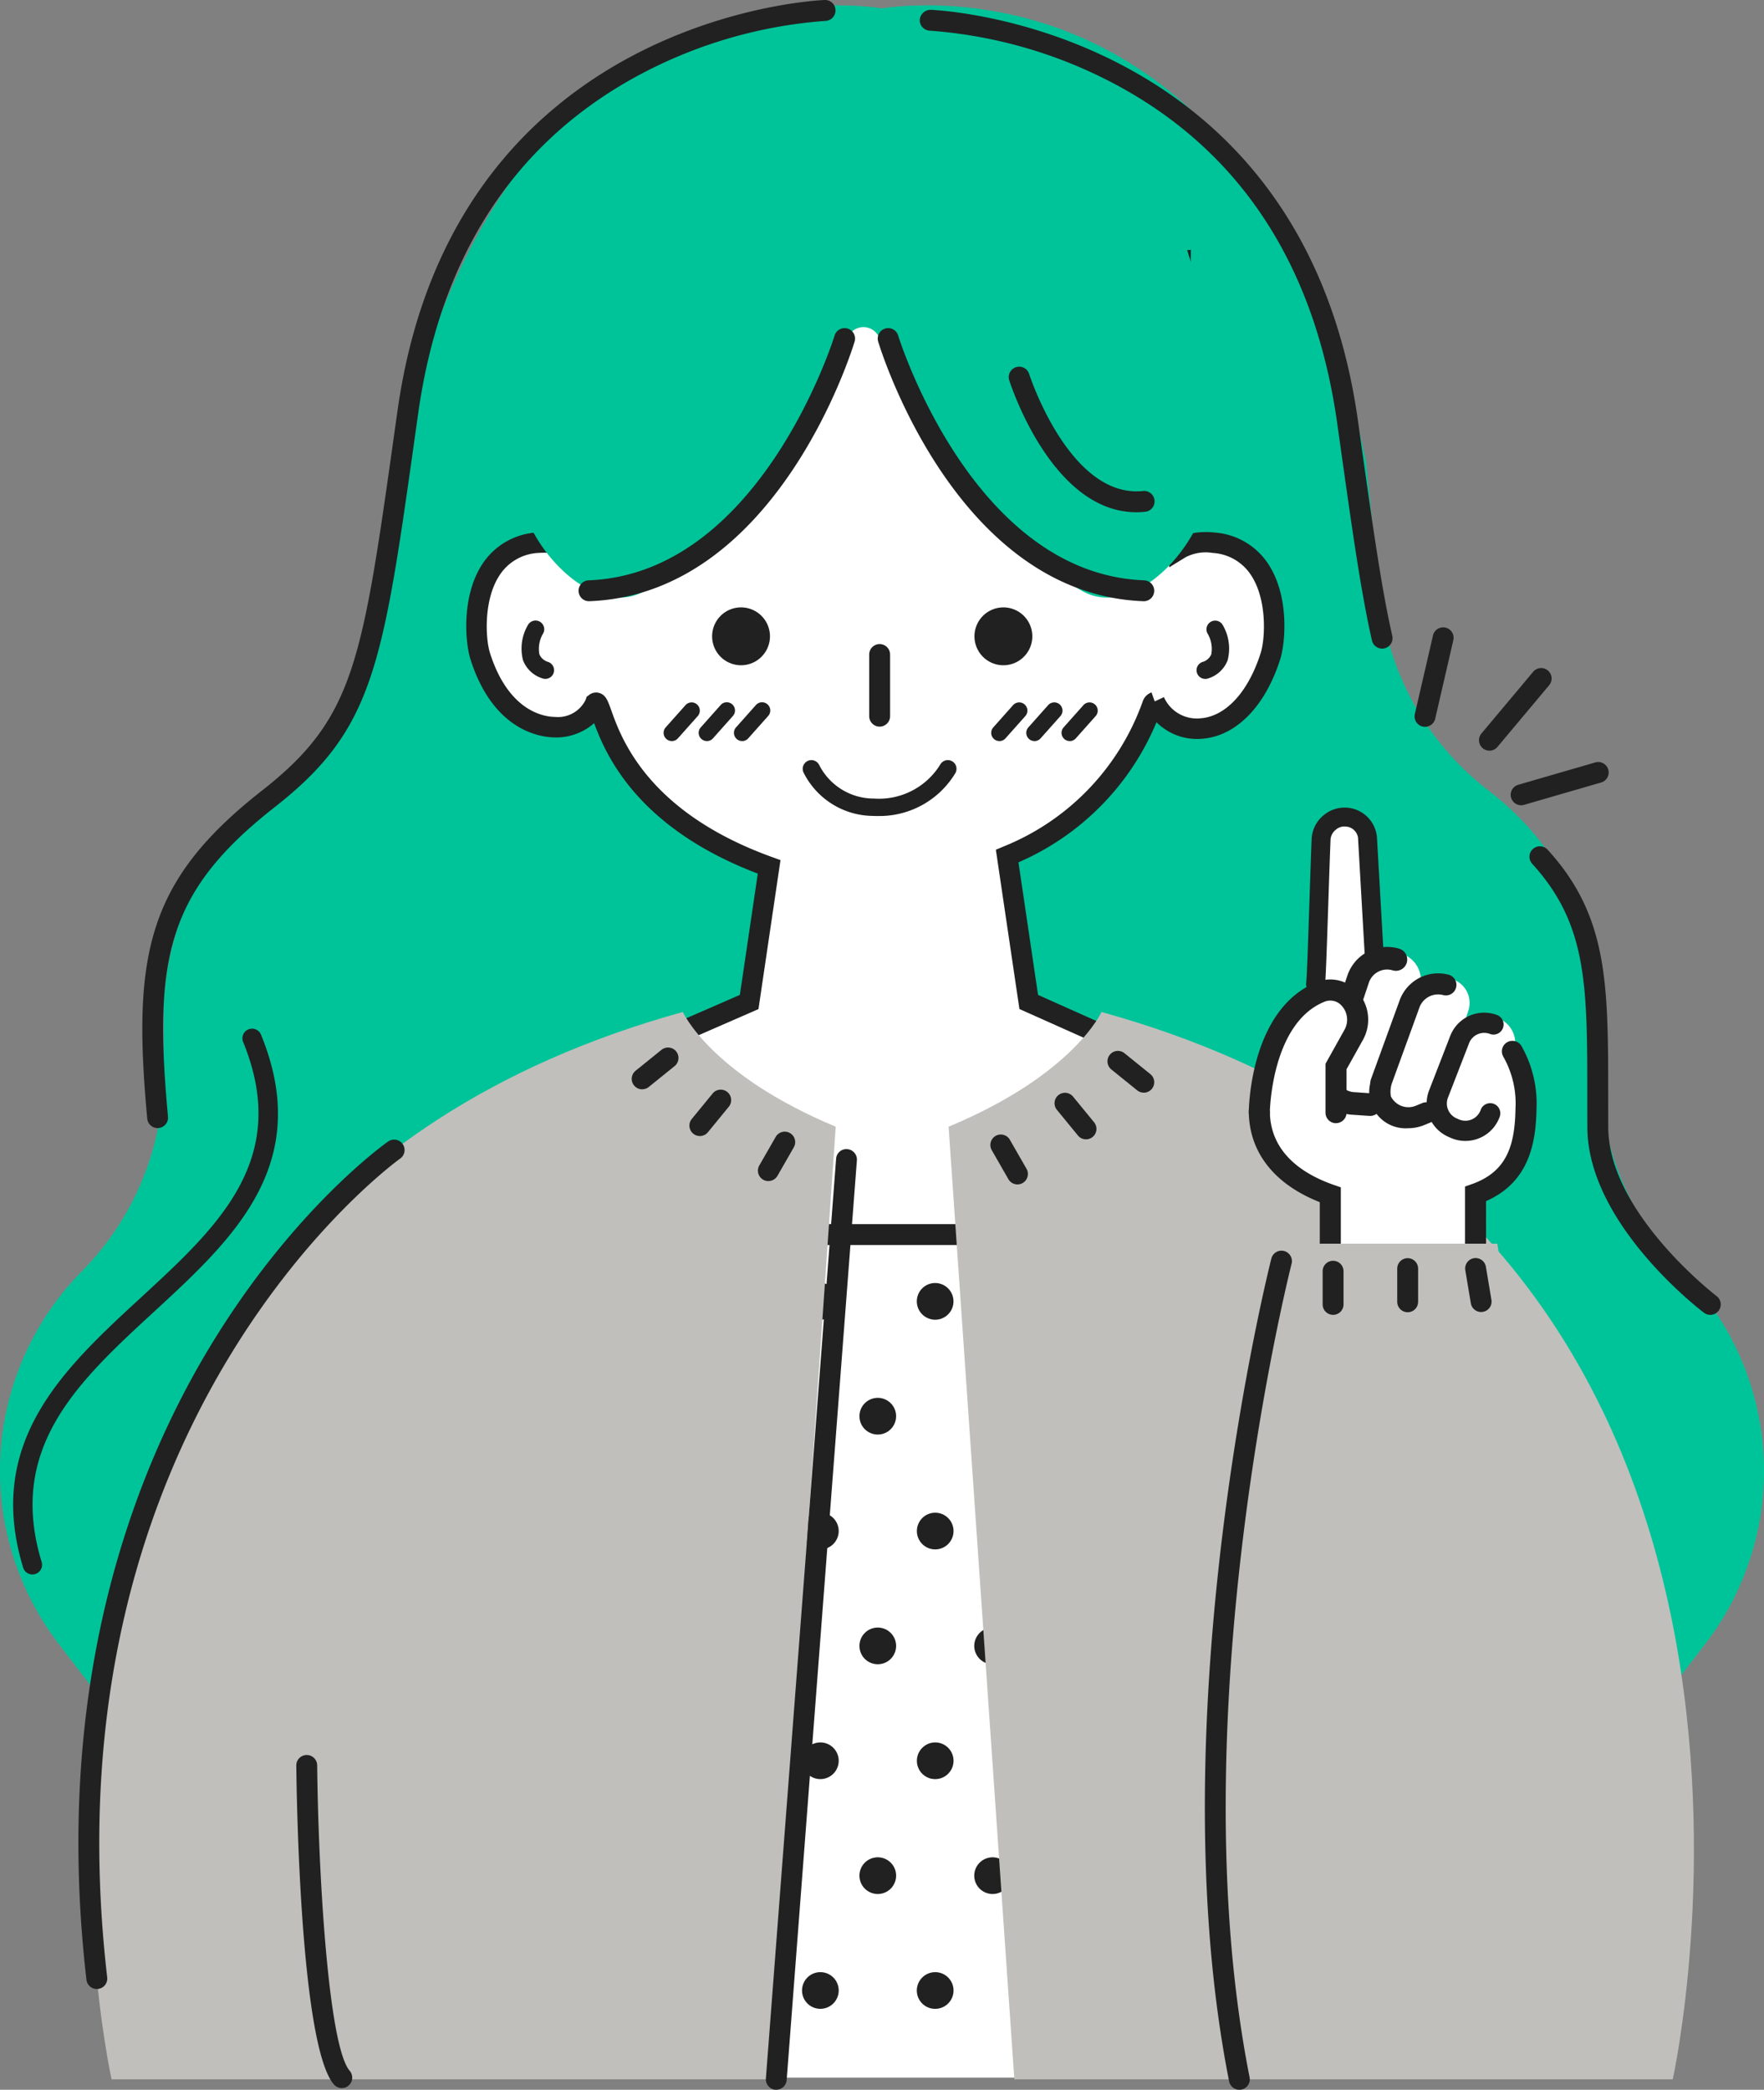 <svg xmlns="http://www.w3.org/2000/svg" xmlns:xlink="http://www.w3.org/1999/xlink" width="189.5" height="224.417" viewBox="0 0 189.5 224.417">
  <rect x="0" y="0" width="189.5" height="224.417" fill="#808080" stroke="none"/>
  <defs>
    <clipPath id="clip-path">
      <rect id="Rectangle_1109" data-name="Rectangle 1109" width="189.5" height="224.417" fill="none"/>
    </clipPath>
  </defs>
  <g id="Group_1123" data-name="Group 1123" transform="translate(-164.25 -10376.982)">
    <g id="Group_1070" data-name="Group 1070" transform="translate(164.25 10376.982)">
      <g id="Group_1069" data-name="Group 1069" clip-path="url(#clip-path)">
        <path id="Path_627" data-name="Path 627" d="M180.713,136.533h0a30.4,30.4,0,0,1-8.787-21.419v-5.969a30.331,30.331,0,0,0-11.586-23.906l-.678-.53a30.277,30.277,0,0,1-11.422-20.73l-1.513-14.525C135.6-3.545,99.392.2,94.75.906,90.108.2,53.9-3.545,42.773,49.453L41.258,63.978a30.277,30.277,0,0,1-11.422,20.73l-.677.53a30.329,30.329,0,0,0-11.587,23.906v5.969a30.406,30.406,0,0,1-8.786,21.419A30.517,30.517,0,0,0,6.277,176.5l11.869,15.462,76.6-4.313,76.6,4.313L183.223,176.5a30.517,30.517,0,0,0-2.51-39.966" transform="translate(0 -0.003)" fill="#00c499"/>
        <path id="Path_628" data-name="Path 628" d="M108.42,92.059a27.228,27.228,0,0,0,15.612-16.27.435.435,0,0,1,.261-.268h0c1.841,4.113,9.3,4.82,12.408-4.925.823-2.582,1.081-11.453-6.077-12.185a5.642,5.642,0,0,0-3.621.624c.11-3.029-.033-5.155-.033-5.684l.075-25.209L93.99,30.664,60.938,28.143l.075,25.209a24.029,24.029,0,0,1,1.176,5.531,12.227,12.227,0,0,0-4.3-.471c-7.159.732-6.9,9.6-6.077,12.185,3.079,9.655,11.129,8.669,12.37,5.027.941-.72.883,11.2,18.666,17.6l-2.145,14.509L51.406,120.5s1.766,28.568,44.661,28.184c42.9.384,48.551-25.819,48.551-25.819l-33.883-15.138Z" transform="translate(-0.224 -0.123)" fill="#fff"/>
        <path id="Path_629" data-name="Path 629" d="M96.982,149.784q-.461,0-.929,0c-.287,0-.572,0-.855,0-42.6,0-44.877-28.926-44.9-29.22l-.048-.769L79.7,106.958l1.926-13.022c-12.836-4.89-16.266-12.585-17.583-16.16a6.126,6.126,0,0,1-4.23,1.534c-1.5-.015-6.59-.663-9.052-8.384C50.2,69.18,49.752,64.183,52.032,60.7a7.53,7.53,0,0,1,5.743-3.392,13.883,13.883,0,0,1,3.17.145A17.757,17.757,0,0,0,60.21,54.6a4.254,4.254,0,0,1-.3-1.253l-.078-26.4,34.156,2.6,34.156-2.6-.078,26.4c0,.11.007.3.017.561.027.733.071,1.941.055,3.509a8.268,8.268,0,0,1,2.595-.107,7.53,7.53,0,0,1,5.743,3.393c2.28,3.479,1.828,8.475,1.27,10.22-1.638,5.139-4.826,8.332-8.524,8.539a6.161,6.161,0,0,1-4.765-1.782,28.194,28.194,0,0,1-14.829,15.044l2.106,14.239,34.146,15.255-.188.873c-.058.269-6.256,26.691-48.708,26.691m-.929-2.205c.314,0,.627,0,.937,0,36.775,0,44.938-19.65,46.315-24.1l-33.575-15L107.2,91.37l.787-.331A26.264,26.264,0,0,0,122.993,75.4a1.537,1.537,0,0,1,.93-.924l.349.994.982-.489.007.014a3.86,3.86,0,0,0,3.835,2.269c2.751-.154,5.2-2.775,6.551-7.01.492-1.544.71-5.711-1.016-8.344a5.261,5.261,0,0,0-4.126-2.41,4.671,4.671,0,0,0-2.933.466l-1.751,1.079.076-2.056c.084-2.3.019-4.055-.016-5-.011-.3-.019-.516-.019-.644l.073-24.021-31.95,2.436L62.036,29.326l.072,24.018c.019.064.1.281.192.568a17.012,17.012,0,0,1,.983,4.931l.054,1.7-1.575-.653A11.434,11.434,0,0,0,58,59.5a5.264,5.264,0,0,0-4.125,2.409c-1.726,2.633-1.507,6.8-1.016,8.346,2.014,6.313,5.849,6.84,6.977,6.852a3.308,3.308,0,0,0,3.3-1.846l.109-.317.265-.2a1.218,1.218,0,0,1,1.09-.208c.695.206.916.824,1.281,1.85,1.069,3,3.909,10.963,17.336,15.792l.847.306-2.366,16L52.58,121.182c.615,4.508,5.578,26.747,43.474,26.4" transform="translate(-0.219 -0.118)" fill="#212121"/>
        <path id="Path_630" data-name="Path 630" d="M70.287,135.354h52.329l4.859,88.352H52.543Z" transform="translate(-0.229 -0.59)" fill="#fff"/>
        <path id="Path_631" data-name="Path 631" d="M115.253,140.353a1.97,1.97,0,1,0-1.97,1.969,1.971,1.971,0,0,0,1.97-1.969" transform="translate(-0.485 -0.603)" fill="#212121"/>
        <path id="Path_632" data-name="Path 632" d="M101.292,138.425a2,2,0,0,0-.794,0,1.982,1.982,0,0,0-1,.537,1.97,1.97,0,0,0,0,2.785,1.88,1.88,0,0,0,.292.24,1.976,1.976,0,0,0,1.5.3,1.97,1.97,0,0,0,0-3.858" transform="translate(-0.431 -0.603)" fill="#212121"/>
        <path id="Path_633" data-name="Path 633" d="M117.508,177.519a1.969,1.969,0,1,0,1.969-1.969,1.969,1.969,0,0,0-1.969,1.969" transform="translate(-0.512 -0.766)" fill="#212121"/>
        <path id="Path_634" data-name="Path 634" d="M105.12,177.519a1.969,1.969,0,1,0,1.969-1.969,1.969,1.969,0,0,0-1.969,1.969" transform="translate(-0.458 -0.766)" fill="#212121"/>
        <path id="Path_635" data-name="Path 635" d="M115.253,165.13a1.97,1.97,0,1,0-1.97,1.969,1.971,1.971,0,0,0,1.97-1.969" transform="translate(-0.485 -0.712)" fill="#212121"/>
        <path id="Path_636" data-name="Path 636" d="M117.549,153.139a1.849,1.849,0,0,0,.114.369,1.97,1.97,0,0,0,3.629,0,1.993,1.993,0,0,0,.115-.369,2.083,2.083,0,0,0,.039-.4,1.958,1.958,0,0,0-.154-.766,1.873,1.873,0,0,0-.182-.335,1.969,1.969,0,0,0-3.265,0,1.937,1.937,0,0,0-.182.335,1.958,1.958,0,0,0-.154.766,1.935,1.935,0,0,0,.041.4" transform="translate(-0.512 -0.657)" fill="#212121"/>
        <path id="Path_637" data-name="Path 637" d="M105.16,153.139a1.916,1.916,0,0,0,.115.369,1.97,1.97,0,0,0,3.629,0,1.962,1.962,0,0,0,.154-.767,1.958,1.958,0,0,0-.154-.766,1.933,1.933,0,0,0-.181-.335,1.976,1.976,0,0,0-.533-.532,1.968,1.968,0,0,0-3.07,1.632,2.006,2.006,0,0,0,.04.4" transform="translate(-0.458 -0.657)" fill="#212121"/>
        <path id="Path_638" data-name="Path 638" d="M121.407,201.9a1.97,1.97,0,0,0-3.858,0,2.006,2.006,0,0,0-.04.4,1.969,1.969,0,0,0,3.938,0,2.006,2.006,0,0,0-.04-.4" transform="translate(-0.512 -0.874)" fill="#212121"/>
        <path id="Path_639" data-name="Path 639" d="M109.018,201.9a1.97,1.97,0,0,0-3.858,0,1.934,1.934,0,0,0-.04.4,1.969,1.969,0,0,0,3.938,0,2.007,2.007,0,0,0-.04-.4" transform="translate(-0.458 -0.874)" fill="#212121"/>
        <path id="Path_640" data-name="Path 640" d="M124.279,188.517a1.964,1.964,0,0,0,.6,3.193l-.192-3.5a1.988,1.988,0,0,0-.409.3" transform="translate(-0.539 -0.821)" fill="#212121"/>
        <path id="Path_641" data-name="Path 641" d="M111.314,189.908a1.969,1.969,0,1,0,1.969-1.969,1.969,1.969,0,0,0-1.969,1.969" transform="translate(-0.485 -0.82)" fill="#212121"/>
        <path id="Path_642" data-name="Path 642" d="M124.279,213.293a1.969,1.969,0,0,0,1.392,3.361,2.007,2.007,0,0,0,.4-.04,1.751,1.751,0,0,0,.173-.054l-.21-3.808a1.942,1.942,0,0,0-1.752.541" transform="translate(-0.539 -0.928)" fill="#212121"/>
        <path id="Path_643" data-name="Path 643" d="M111.314,214.685a1.969,1.969,0,1,0,1.969-1.969,1.969,1.969,0,0,0-1.969,1.969" transform="translate(-0.485 -0.928)" fill="#212121"/>
        <path id="Path_644" data-name="Path 644" d="M90.475,140.353a1.969,1.969,0,1,0-1.969,1.969,1.969,1.969,0,0,0,1.969-1.969" transform="translate(-0.377 -0.603)" fill="#212121"/>
        <path id="Path_645" data-name="Path 645" d="M76.884,138.539a1.982,1.982,0,0,0-1.533,0,1.963,1.963,0,0,0-.866.714,1.969,1.969,0,0,0,.532,2.733,2.014,2.014,0,0,0,.335.182,1.97,1.97,0,0,0,1.533-3.629" transform="translate(-0.323 -0.603)" fill="#212121"/>
        <path id="Path_646" data-name="Path 646" d="M92.731,177.519A1.969,1.969,0,1,0,94.7,175.55a1.97,1.97,0,0,0-1.969,1.969" transform="translate(-0.404 -0.766)" fill="#212121"/>
        <path id="Path_647" data-name="Path 647" d="M80.342,177.519a1.969,1.969,0,1,0,1.969-1.969,1.969,1.969,0,0,0-1.969,1.969" transform="translate(-0.35 -0.766)" fill="#212121"/>
        <path id="Path_648" data-name="Path 648" d="M100.5,167.06a1.969,1.969,0,0,0,2.029-.828,1.969,1.969,0,0,0-1.237-3.03,1.993,1.993,0,0,0-.793,0,1.97,1.97,0,0,0,0,3.858" transform="translate(-0.431 -0.712)" fill="#212121"/>
        <path id="Path_649" data-name="Path 649" d="M90.475,165.13a1.969,1.969,0,1,0-1.969,1.969,1.969,1.969,0,0,0,1.969-1.969" transform="translate(-0.377 -0.712)" fill="#212121"/>
        <path id="Path_650" data-name="Path 650" d="M92.771,153.139a1.918,1.918,0,0,0,.114.369,1.97,1.97,0,0,0,3.629,0,1.961,1.961,0,0,0,.154-.767,1.958,1.958,0,0,0-.154-.766,1.932,1.932,0,0,0-.181-.335,1.976,1.976,0,0,0-.533-.532,1.968,1.968,0,0,0-2.2,0,1.972,1.972,0,0,0-.532.532,1.937,1.937,0,0,0-.182.335,1.958,1.958,0,0,0-.154.766,2.006,2.006,0,0,0,.04.4" transform="translate(-0.404 -0.657)" fill="#212121"/>
        <path id="Path_651" data-name="Path 651" d="M80.383,153.139a1.918,1.918,0,0,0,.115.369,1.97,1.97,0,0,0,3.629,0,1.961,1.961,0,0,0,.154-.767,1.958,1.958,0,0,0-.154-.766,1.933,1.933,0,0,0-.181-.335,1.976,1.976,0,0,0-.533-.532,1.968,1.968,0,0,0-3.07,1.632,2.006,2.006,0,0,0,.04.4" transform="translate(-0.35 -0.657)" fill="#212121"/>
        <path id="Path_652" data-name="Path 652" d="M96.629,201.9a1.97,1.97,0,0,0-3.858,0,1.935,1.935,0,0,0-.04.4,1.969,1.969,0,0,0,3.938,0,2.007,2.007,0,0,0-.04-.4" transform="translate(-0.404 -0.874)" fill="#212121"/>
        <path id="Path_653" data-name="Path 653" d="M84.241,201.9a1.97,1.97,0,0,0-3.858,0,1.934,1.934,0,0,0-.04.4,1.969,1.969,0,0,0,3.938,0,2.007,2.007,0,0,0-.04-.4" transform="translate(-0.35 -0.874)" fill="#212121"/>
        <path id="Path_654" data-name="Path 654" d="M100.5,191.837a1.969,1.969,0,0,0,2.029-.828,1.969,1.969,0,0,0-1.237-3.03,1.991,1.991,0,0,0-.793,0,1.911,1.911,0,0,0-.7.3,1.88,1.88,0,0,0-.292.24,1.967,1.967,0,0,0,0,2.785,1.982,1.982,0,0,0,1,.537" transform="translate(-0.431 -0.82)" fill="#212121"/>
        <path id="Path_655" data-name="Path 655" d="M86.537,189.908a1.969,1.969,0,1,0,1.969-1.969,1.969,1.969,0,0,0-1.969,1.969" transform="translate(-0.377 -0.82)" fill="#212121"/>
        <path id="Path_656" data-name="Path 656" d="M100.5,216.615a1.969,1.969,0,0,0,2.029-.828,1.969,1.969,0,0,0-1.237-3.03,1.969,1.969,0,0,0-1.5.3,1.886,1.886,0,0,0-.292.241,1.967,1.967,0,0,0,0,2.785,1.982,1.982,0,0,0,1,.537" transform="translate(-0.431 -0.928)" fill="#212121"/>
        <path id="Path_657" data-name="Path 657" d="M86.537,214.685a1.969,1.969,0,1,0,1.969-1.969,1.969,1.969,0,0,0-1.969,1.969" transform="translate(-0.377 -0.928)" fill="#212121"/>
        <path id="Path_658" data-name="Path 658" d="M75.016,166.763a1.969,1.969,0,1,0-.532-.532,1.97,1.97,0,0,0,.532.532" transform="translate(-0.323 -0.712)" fill="#212121"/>
        <path id="Path_659" data-name="Path 659" d="M65.7,165.13a1.969,1.969,0,0,0-1.969-1.969c-.033,0-.063.009-.1.01l-.749,3.731a1.939,1.939,0,0,0,.844.2A1.969,1.969,0,0,0,65.7,165.13" transform="translate(-0.274 -0.712)" fill="#212121"/>
        <path id="Path_660" data-name="Path 660" d="M67.994,153.139a1.917,1.917,0,0,0,.114.369,1.97,1.97,0,0,0,3.629,0,1.961,1.961,0,0,0,.154-.767,1.958,1.958,0,0,0-.154-.766,1.933,1.933,0,0,0-.181-.335,1.976,1.976,0,0,0-.533-.532,1.968,1.968,0,0,0-2.2,0,1.972,1.972,0,0,0-.532.532,1.937,1.937,0,0,0-.182.335,1.958,1.958,0,0,0-.154.766,2.006,2.006,0,0,0,.04.4" transform="translate(-0.296 -0.657)" fill="#212121"/>
        <path id="Path_661" data-name="Path 661" d="M71.852,201.9a1.97,1.97,0,0,0-3.858,0,1.934,1.934,0,0,0-.04.4,1.969,1.969,0,0,0,3.938,0,2.006,2.006,0,0,0-.04-.4" transform="translate(-0.296 -0.874)" fill="#212121"/>
        <path id="Path_662" data-name="Path 662" d="M59.463,201.9a1.95,1.95,0,0,0-3.429-.865l-.371,1.846a1.964,1.964,0,0,0,3.84-.583,2.006,2.006,0,0,0-.04-.4" transform="translate(-0.243 -0.874)" fill="#212121"/>
        <path id="Path_663" data-name="Path 663" d="M75.016,191.541a1.969,1.969,0,1,0-.532-.532,1.972,1.972,0,0,0,.532.532" transform="translate(-0.323 -0.82)" fill="#212121"/>
        <path id="Path_664" data-name="Path 664" d="M61.759,189.908a1.969,1.969,0,1,0,1.969-1.969,1.969,1.969,0,0,0-1.969,1.969" transform="translate(-0.269 -0.82)" fill="#212121"/>
        <path id="Path_665" data-name="Path 665" d="M69.923,179.489a1.969,1.969,0,1,0-1.97-1.969,1.97,1.97,0,0,0,1.97,1.969" transform="translate(-0.296 -0.766)" fill="#212121"/>
        <path id="Path_666" data-name="Path 666" d="M75.016,216.318a1.969,1.969,0,1,0-.532-.532,1.971,1.971,0,0,0,.532.532" transform="translate(-0.323 -0.928)" fill="#212121"/>
        <path id="Path_667" data-name="Path 667" d="M61.759,214.685a1.969,1.969,0,1,0,1.969-1.969,1.969,1.969,0,0,0-1.969,1.969" transform="translate(-0.269 -0.928)" fill="#212121"/>
        <path id="Path_668" data-name="Path 668" d="M53.325,214.694c0-.037-.009-.072-.011-.109l-.194.968a1.944,1.944,0,0,0,.205-.859" transform="translate(-0.232 -0.936)" fill="#212121"/>
        <path id="Path_669" data-name="Path 669" d="M107.729,134.278H84.994a1.122,1.122,0,1,1,0-2.244h22.734a1.122,1.122,0,1,1,0,2.244" transform="translate(-0.366 -0.576)" fill="#212121"/>
        <path id="Path_670" data-name="Path 670" d="M124.612,75.729h0" transform="translate(-0.543 -0.33)" fill="#fff"/>
        <path id="Path_671" data-name="Path 671" d="M123.6,76.178l-.037-.082,2.007-.9Z" transform="translate(-0.539 -0.328)" fill="#212121"/>
        <path id="Path_672" data-name="Path 672" d="M78.9,65.693A3.107,3.107,0,1,0,82.87,67.58,3.107,3.107,0,0,0,78.9,65.693" transform="translate(-0.335 -0.286)" fill="#212121"/>
        <path id="Path_673" data-name="Path 673" d="M107.209,65.693a3.107,3.107,0,1,0,3.968,1.887,3.107,3.107,0,0,0-3.968-1.887" transform="translate(-0.459 -0.286)" fill="#212121"/>
        <path id="Path_674" data-name="Path 674" d="M94.906,78.335a1.122,1.122,0,0,1-1.122-1.122V70.592a1.122,1.122,0,0,1,2.244,0v6.621a1.122,1.122,0,0,1-1.122,1.122" transform="translate(-0.409 -0.303)" fill="#212121"/>
        <path id="Path_675" data-name="Path 675" d="M94.673,87.991c-.157,0-.316,0-.475-.011a8.411,8.411,0,0,1-7.5-4.663.933.933,0,0,1,1.691-.791,6.582,6.582,0,0,0,5.891,3.589,7.727,7.727,0,0,0,7.111-3.663.933.933,0,0,1,1.614.937,9.518,9.518,0,0,1-8.333,4.6" transform="translate(-0.378 -0.358)" fill="#212121"/>
        <path id="Path_676" data-name="Path 676" d="M72.483,79.912a.882.882,0,0,1-.658-1.469l2.126-2.387a.881.881,0,1,1,1.316,1.173l-2.126,2.387a.88.88,0,0,1-.658.3" transform="translate(-0.312 -0.33)" fill="#212121"/>
        <path id="Path_677" data-name="Path 677" d="M76.267,79.912a.882.882,0,0,1-.658-1.469l2.125-2.387a.882.882,0,1,1,1.317,1.173l-2.125,2.387a.882.882,0,0,1-.659.3" transform="translate(-0.329 -0.33)" fill="#212121"/>
        <path id="Path_678" data-name="Path 678" d="M80.072,79.912a.882.882,0,0,1-.658-1.469l2.125-2.387a.882.882,0,1,1,1.317,1.173l-2.125,2.387a.882.882,0,0,1-.659.3" transform="translate(-0.345 -0.33)" fill="#212121"/>
        <path id="Path_679" data-name="Path 679" d="M107.829,79.912a.882.882,0,0,1-.658-1.469l2.126-2.387a.881.881,0,1,1,1.316,1.173l-2.126,2.387a.882.882,0,0,1-.658.3" transform="translate(-0.466 -0.33)" fill="#212121"/>
        <path id="Path_680" data-name="Path 680" d="M111.613,79.912a.882.882,0,0,1-.658-1.469l2.126-2.387A.881.881,0,0,1,114.4,77.23l-2.126,2.387a.882.882,0,0,1-.658.3" transform="translate(-0.483 -0.33)" fill="#212121"/>
        <path id="Path_681" data-name="Path 681" d="M115.418,79.912a.882.882,0,0,1-.658-1.469l2.126-2.387A.881.881,0,1,1,118.2,77.23l-2.126,2.387a.882.882,0,0,1-.658.3" transform="translate(-0.499 -0.33)" fill="#212121"/>
        <path id="Path_682" data-name="Path 682" d="M73.4,109.152C-8.436,131.771,12.028,223.771,12.028,223.771h70.73l7.064-102.3c-13.44-5.6-16.427-12.321-16.427-12.321" transform="translate(-0.043 -0.476)" fill="#c0bfbc"/>
        <path id="Path_683" data-name="Path 683" d="M36.856,225.063a1.118,1.118,0,0,1-.851-.391c-3.624-4.215-4.005-31.184-4.037-34.246a1.124,1.124,0,0,1,1.111-1.134h.011a1.123,1.123,0,0,1,1.122,1.11c.116,11.248,1.168,30.1,3.495,32.808a1.122,1.122,0,0,1-.85,1.853" transform="translate(-0.139 -0.825)" fill="#212121"/>
        <path id="Path_684" data-name="Path 684" d="M118.777,109.152s-2.987,6.721-16.427,12.321l7.063,102.3h70.73s20.464-92-61.366-114.619" transform="translate(-0.446 -0.476)" fill="#c0bfbc"/>
        <path id="Path_685" data-name="Path 685" d="M145.824,87.471c-1.44-.193-2.778,1.449-2.869,2.987-.406,6.863-.958,18.271-1.132,19.567l6.452-3.159-.312-16.8a2.546,2.546,0,0,0-2.139-2.595" transform="translate(-0.618 -0.381)" fill="#fff"/>
        <path id="Path_686" data-name="Path 686" d="M136.384,118.062a10.777,10.777,0,0,0,7.419,10.079v7.115h15.6v-7.206c4.6-1.635,5.353-5.372,5.42-9.133a11.6,11.6,0,0,0-1.684-6.181Z" transform="translate(-0.595 -0.492)" fill="#fff"/>
        <path id="Path_687" data-name="Path 687" d="M151.1,102.827a3.289,3.289,0,0,0-4.065,2.074l-3.165,9.46a3.052,3.052,0,0,0,1.9,3.868l.282.1a3.285,3.285,0,0,0,4.216-2.124l2.883-9.558a3.056,3.056,0,0,0-2.053-3.819" transform="translate(-0.627 -0.448)" fill="#fff"/>
        <path id="Path_688" data-name="Path 688" d="M156.5,105.567h0a3.26,3.26,0,0,0-3.891,1.961l-3.16,8.69a2.672,2.672,0,0,0,1.74,3.5l.267.086a3.253,3.253,0,0,0,4.033-2.009l2.894-8.777a2.676,2.676,0,0,0-1.884-3.453" transform="translate(-0.651 -0.46)" fill="#fff"/>
        <path id="Path_689" data-name="Path 689" d="M161.646,109.844a2.828,2.828,0,0,0-3.666,1.63l-2.266,5.839a2.829,2.829,0,0,0,1.515,3.6l.245.107a2.828,2.828,0,0,0,3.8-1.665l2.02-5.947a2.829,2.829,0,0,0-1.649-3.566" transform="translate(-0.678 -0.478)" fill="#fff"/>
        <path id="Path_690" data-name="Path 690" d="M145.73,106.517a2.768,2.768,0,0,0-2.776-.39c-6.5,2.648-6.57,12.956-6.57,12.956h8.241v-4.952l1.894-3.388a3.357,3.357,0,0,0-.789-4.225" transform="translate(-0.595 -0.462)" fill="#fff"/>
        <path id="Path_691" data-name="Path 691" d="M141.941,107.067a.93.93,0,0,1-.137-.01,1.017,1.017,0,0,1-.871-1.143c.08-.6.213-4.6.342-8.481.081-2.444.165-4.989.247-7.03a3.505,3.505,0,0,1,1.28-2.469,3.491,3.491,0,0,1,5.73,2.3l.767,13.4a1.018,1.018,0,0,1-.957,1.073,1,1,0,0,1-1.073-.957L146.5,90.323a1.409,1.409,0,0,0-1.321-1.181,1.387,1.387,0,0,0-1.069.348,1.491,1.491,0,0,0-.557.994c-.082,2.037-.166,4.577-.247,7.016-.164,4.951-.27,8.02-.359,8.685a1.017,1.017,0,0,1-1.007.881" transform="translate(-0.615 -0.38)" fill="#212121"/>
        <path id="Path_692" data-name="Path 692" d="M160.231,137.048H142.367V129.59c-4.926-1.943-7.626-5.405-7.626-9.815a1.131,1.131,0,0,1,2.262,0c0,4.606,3.734,6.871,6.865,7.96l.76.264v6.788H157.97v-6.876l.752-.266c3.776-1.341,4.6-4.2,4.669-8.087a10.175,10.175,0,0,0-1.3-5.578,1.131,1.131,0,1,1,1.938-1.167,12.516,12.516,0,0,1,1.619,6.785c-.064,3.558-.757,7.838-5.42,9.88Z" transform="translate(-0.588 -0.49)" fill="#212121"/>
        <path id="Path_693" data-name="Path 693" d="M147.817,120.282c-.028,0-.057,0-.085,0l-1.778-.122a4.139,4.139,0,0,1-3.746-5.521l3.165-9.46a4.512,4.512,0,0,1,5.576-2.85,1.216,1.216,0,0,1-.716,2.324,2.065,2.065,0,0,0-2.554,1.3l-3.165,9.459a1.83,1.83,0,0,0,.2,1.6,1.81,1.81,0,0,0,1.4.72l1.777.123a1.215,1.215,0,0,1-.083,2.427" transform="translate(-0.619 -0.445)" fill="#212121"/>
        <path id="Path_694" data-name="Path 694" d="M151.929,121.617a3.908,3.908,0,0,1-4.1-4.758,2.013,2.013,0,0,1,.056-.359l-.015-.006.106-.291c.011-.03.021-.057.029-.082l3.027-8.318a4.4,4.4,0,0,1,5.258-2.663,1.131,1.131,0,0,1-.61,2.178,2.139,2.139,0,0,0-2.523,1.258l-3.009,8.275a2.873,2.873,0,0,0-.087,1.342,2.1,2.1,0,0,0,2.727.99l.674-.277a1.132,1.132,0,0,1,.857,2.095l-.674.276a4.538,4.538,0,0,1-1.72.34" transform="translate(-0.644 -0.458)" fill="#212121"/>
        <path id="Path_695" data-name="Path 695" d="M158.091,123a3.908,3.908,0,0,1-1.56-.324l-.247-.109a3.906,3.906,0,0,1-2.094-4.982l2.267-5.845a3.911,3.911,0,0,1,5.071-2.248,1.085,1.085,0,0,1-.786,2.022,1.741,1.741,0,0,0-2.259,1.006l-2.268,5.844a1.74,1.74,0,0,0,.937,2.215l.247.109a1.745,1.745,0,0,0,2.34-1.027,1.085,1.085,0,0,1,2.05.711,3.911,3.911,0,0,1-3.7,2.628" transform="translate(-0.671 -0.476)" fill="#212121"/>
        <path id="Path_696" data-name="Path 696" d="M145.223,107.184a2.768,2.768,0,0,0-2.776-.39c-6.5,2.648-6.57,12.956-6.57,12.956h8.241V114.8l1.894-3.388a3.357,3.357,0,0,0-.789-4.225" transform="translate(-0.593 -0.465)" fill="#fff"/>
        <path id="Path_697" data-name="Path 697" d="M144.113,121.082a1.13,1.13,0,0,1-1.131-1.131V114.7l2.036-3.645a2.218,2.218,0,0,0-.5-2.783,1.641,1.641,0,0,0-1.651-.234c-5.721,2.329-5.865,11.821-5.866,11.917a1.13,1.13,0,0,1-1.13,1.123h-.008a1.131,1.131,0,0,1-1.123-1.138c0-.452.151-11.1,7.274-14a3.882,3.882,0,0,1,3.9.548,4.471,4.471,0,0,1,1.078,5.666l-1.75,3.132v4.658a1.13,1.13,0,0,1-1.131,1.131" transform="translate(-0.588 -0.461)" fill="#212121"/>
        <path id="Path_698" data-name="Path 698" d="M133.706,225.005a1.122,1.122,0,0,1-1.1-.9c-7.809-39.511,4.415-87.88,4.538-88.364a1.122,1.122,0,0,1,2.174.558c-.123.48-12.22,48.367-4.512,87.37a1.122,1.122,0,0,1-.882,1.319,1.181,1.181,0,0,1-.219.021" transform="translate(-0.567 -0.588)" fill="#212121"/>
        <path id="Path_699" data-name="Path 699" d="M130.041,73.2a.934.934,0,0,1-.321-1.812,1.457,1.457,0,0,0,.965-.826,3.2,3.2,0,0,0-.394-2.225.935.935,0,0,1,1.62-.934,5.017,5.017,0,0,1,.531,3.8,3.256,3.256,0,0,1-2.08,1.941.928.928,0,0,1-.321.058" transform="translate(-0.563 -0.292)" fill="#212121"/>
        <path id="Path_700" data-name="Path 700" d="M58.835,73.2a.928.928,0,0,1-.321-.058A3.262,3.262,0,0,1,56.433,71.2a5.007,5.007,0,0,1,.533-3.8.934.934,0,0,1,1.619.933,3.187,3.187,0,0,0-.393,2.23,1.462,1.462,0,0,0,.964.822.935.935,0,0,1-.321,1.812" transform="translate(-0.245 -0.292)" fill="#212121"/>
        <path id="Path_701" data-name="Path 701" d="M140.3,134.145H161.45l3.388,20.7-26.571-1.682Z" transform="translate(-0.603 -0.585)" fill="#c0bfbc"/>
        <path id="Path_702" data-name="Path 702" d="M143.831,141.795a1.123,1.123,0,0,1-1.122-1.122v-3.563a1.122,1.122,0,1,1,2.244,0v3.563a1.123,1.123,0,0,1-1.122,1.122" transform="translate(-0.622 -0.593)" fill="#212121"/>
        <path id="Path_703" data-name="Path 703" d="M151.878,141.513a1.123,1.123,0,0,1-1.122-1.122v-3.562a1.122,1.122,0,1,1,2.244,0v3.562a1.123,1.123,0,0,1-1.122,1.122" transform="translate(-0.657 -0.592)" fill="#212121"/>
        <path id="Path_704" data-name="Path 704" d="M159.8,141.488a1.121,1.121,0,0,1-1.105-.936l-.588-3.515a1.122,1.122,0,1,1,2.212-.371l.588,3.515a1.12,1.12,0,0,1-.921,1.291,1.078,1.078,0,0,1-.186.016" transform="translate(-0.689 -0.592)" fill="#212121"/>
        <path id="Path_705" data-name="Path 705" d="M69.285,117.474a1.122,1.122,0,0,1-.7-2l2.772-2.239a1.122,1.122,0,0,1,1.41,1.746l-2.772,2.239a1.121,1.121,0,0,1-.7.249" transform="translate(-0.297 -0.493)" fill="#212121"/>
        <path id="Path_706" data-name="Path 706" d="M75.506,122.509a1.122,1.122,0,0,1-.867-1.833l2.258-2.755a1.122,1.122,0,0,1,1.736,1.421L76.374,122.1a1.12,1.12,0,0,1-.868.411" transform="translate(-0.324 -0.512)" fill="#212121"/>
        <path id="Path_707" data-name="Path 707" d="M82.9,127.368a1.121,1.121,0,0,1-.973-1.68L83.7,122.6a1.122,1.122,0,0,1,1.946,1.116L83.879,126.8a1.122,1.122,0,0,1-.975.564" transform="translate(-0.357 -0.532)" fill="#212121"/>
        <path id="Path_708" data-name="Path 708" d="M123.382,117.832a1.119,1.119,0,0,1-.7-.249l-2.772-2.239a1.122,1.122,0,0,1,1.41-1.746l2.772,2.239a1.122,1.122,0,0,1-.706,2" transform="translate(-0.521 -0.494)" fill="#212121"/>
        <path id="Path_709" data-name="Path 709" d="M117.163,122.867a1.12,1.12,0,0,1-.868-.411l-2.259-2.756a1.121,1.121,0,1,1,1.735-1.421l2.258,2.755a1.122,1.122,0,0,1-.866,1.833" transform="translate(-0.496 -0.514)" fill="#212121"/>
        <path id="Path_710" data-name="Path 710" d="M109.768,127.727a1.123,1.123,0,0,1-.976-.564l-1.772-3.09a1.122,1.122,0,1,1,1.946-1.116l1.773,3.09a1.121,1.121,0,0,1-.972,1.68" transform="translate(-0.466 -0.534)" fill="#212121"/>
        <path id="Path_711" data-name="Path 711" d="M160.7,80.925a1.121,1.121,0,0,1-.858-1.843l5.536-6.6a1.122,1.122,0,1,1,1.719,1.441l-5.537,6.605a1.117,1.117,0,0,1-.86.4" transform="translate(-0.696 -0.314)" fill="#212121"/>
        <path id="Path_712" data-name="Path 712" d="M153.752,78.347a1.122,1.122,0,0,1-1.094-1.375l1.941-8.4a1.122,1.122,0,1,1,2.185.506l-1.94,8.4a1.122,1.122,0,0,1-1.092.869" transform="translate(-0.666 -0.295)" fill="#212121"/>
        <path id="Path_713" data-name="Path 713" d="M164.122,86.834a1.122,1.122,0,0,1-.311-2.2l8.279-2.4a1.122,1.122,0,0,1,.624,2.156l-8.28,2.4a1.128,1.128,0,0,1-.313.044" transform="translate(-0.711 -0.358)" fill="#212121"/>
        <path id="Path_714" data-name="Path 714" d="M125.48,19.6,93,23.275,60.526,19.6,56.054,33.9V53.178c1.056,6.094,8.134,13.442,13.49,10.349C81.1,56.854,87.7,45.337,91.3,36.369a1.828,1.828,0,0,1,3.4,0c3.6,8.969,10.207,20.485,21.759,27.158,5.356,3.093,12.434-4.254,13.49-10.349V33.9Z" transform="translate(-0.244 -0.085)" fill="#00c499"/>
        <path id="Path_715" data-name="Path 715" d="M123.29,64.718h-.044c-20.052-.76-28.159-26.772-28.494-27.879a1.122,1.122,0,0,1,2.148-.651c.078.256,7.984,25.589,26.432,26.288a1.122,1.122,0,0,1-.042,2.243" transform="translate(-0.413 -0.154)" fill="#212121"/>
        <path id="Path_716" data-name="Path 716" d="M63.542,64.718a1.122,1.122,0,0,1-.042-2.243c18.449-.7,26.354-26.032,26.431-26.288a1.122,1.122,0,0,1,2.148.651c-.336,1.107-8.442,27.119-28.494,27.879h-.043" transform="translate(-0.272 -0.154)" fill="#212121"/>
        <path id="Path_717" data-name="Path 717" d="M10.437,214.135a1.123,1.123,0,0,1-1.113-.993c-3.72-32.126,5.264-54.869,13.453-68.291,8.9-14.578,18.549-21.444,18.956-21.73a1.122,1.122,0,0,1,1.289,1.837c-.386.271-38.434,27.777-31.469,87.925a1.122,1.122,0,0,1-.986,1.244,1.158,1.158,0,0,1-.13.008" transform="translate(-0.037 -0.536)" fill="#212121"/>
        <path id="Path_718" data-name="Path 718" d="M17,121.145a1.123,1.123,0,0,1-1.116-1.019c-1.628-17.593-.01-25.559,12.327-35.226,9.915-7.769,10.747-13.686,14.249-38.592l.312-2.213C48.765,1.527,88.288.009,88.686,0a1.122,1.122,0,0,1,.06,2.243,50.2,50.2,0,0,0-19.78,5.684C55.458,15.079,47.393,27.353,44.989,44.408l-.311,2.213c-3.516,25-4.46,31.719-15.087,40.046-11.608,9.1-13.047,16.281-11.476,33.253a1.122,1.122,0,0,1-1.015,1.22c-.035,0-.07,0-.1,0" transform="translate(-0.067 0)" fill="#212121"/>
        <path id="Path_719" data-name="Path 719" d="M184.447,141.6a1.124,1.124,0,0,1-.678-.228c-.509-.387-12.478-9.588-12.526-19.889-.006-1.208-.006-2.368-.007-3.485,0-11.83-.007-18.347-5.9-24.819a1.122,1.122,0,1,1,1.659-1.51c6.479,7.114,6.481,14.347,6.487,26.329q0,1.671.007,3.476c.043,9.19,11.524,18.023,11.64,18.112a1.122,1.122,0,0,1-.68,2.015" transform="translate(-0.72 -0.398)" fill="#212121"/>
        <path id="Path_720" data-name="Path 720" d="M148.91,69.66a1.121,1.121,0,0,1-1.093-.871c-1.181-5.188-2.123-11.883-3.425-21.148l-.307-2.171c-2.4-17.054-10.468-29.329-23.975-36.482A50.152,50.152,0,0,0,100.331,3.3,1.123,1.123,0,0,1,99.24,2.151a1.164,1.164,0,0,1,1.151-1.092c.4.011,39.92,1.528,45.918,44.1l.3,2.169c1.3,9.213,2.231,15.867,3.392,20.962a1.123,1.123,0,0,1-.845,1.343,1.074,1.074,0,0,1-.25.028" transform="translate(-0.433 -0.005)" fill="#212121"/>
        <path id="Path_721" data-name="Path 721" d="M122.549,55.182c-9.023,0-13.463-13.572-13.654-14.168a1.122,1.122,0,0,1,2.138-.683c.043.133,4.346,13.356,12.208,12.573a1.122,1.122,0,1,1,.222,2.232c-.31.031-.613.046-.913.046" transform="translate(-0.475 -0.172)" fill="#212121"/>
        <path id="Path_722" data-name="Path 722" d="M3.485,169.564a1.038,1.038,0,0,1-.992-.735c-4.13-13.546,4.417-21.417,12.683-29.03s16.1-14.824,10.949-27.417a1.037,1.037,0,0,1,1.92-.786c5.694,13.928-3.029,21.961-11.464,29.729-8.153,7.508-15.855,14.6-12.1,26.9a1.04,1.04,0,0,1-.993,1.34" transform="translate(-0.006 -0.484)" fill="#212121"/>
        <path id="Path_723" data-name="Path 723" d="M83.756,224.958a.84.84,0,0,1-.087,0,1.121,1.121,0,0,1-1.033-1.2L90.18,124.98a1.1,1.1,0,0,1,1.2-1.032,1.121,1.121,0,0,1,1.033,1.2l-7.544,98.769a1.122,1.122,0,0,1-1.117,1.036" transform="translate(-0.36 -0.54)" fill="#212121"/>
      </g>
    </g>
  </g>
</svg>
